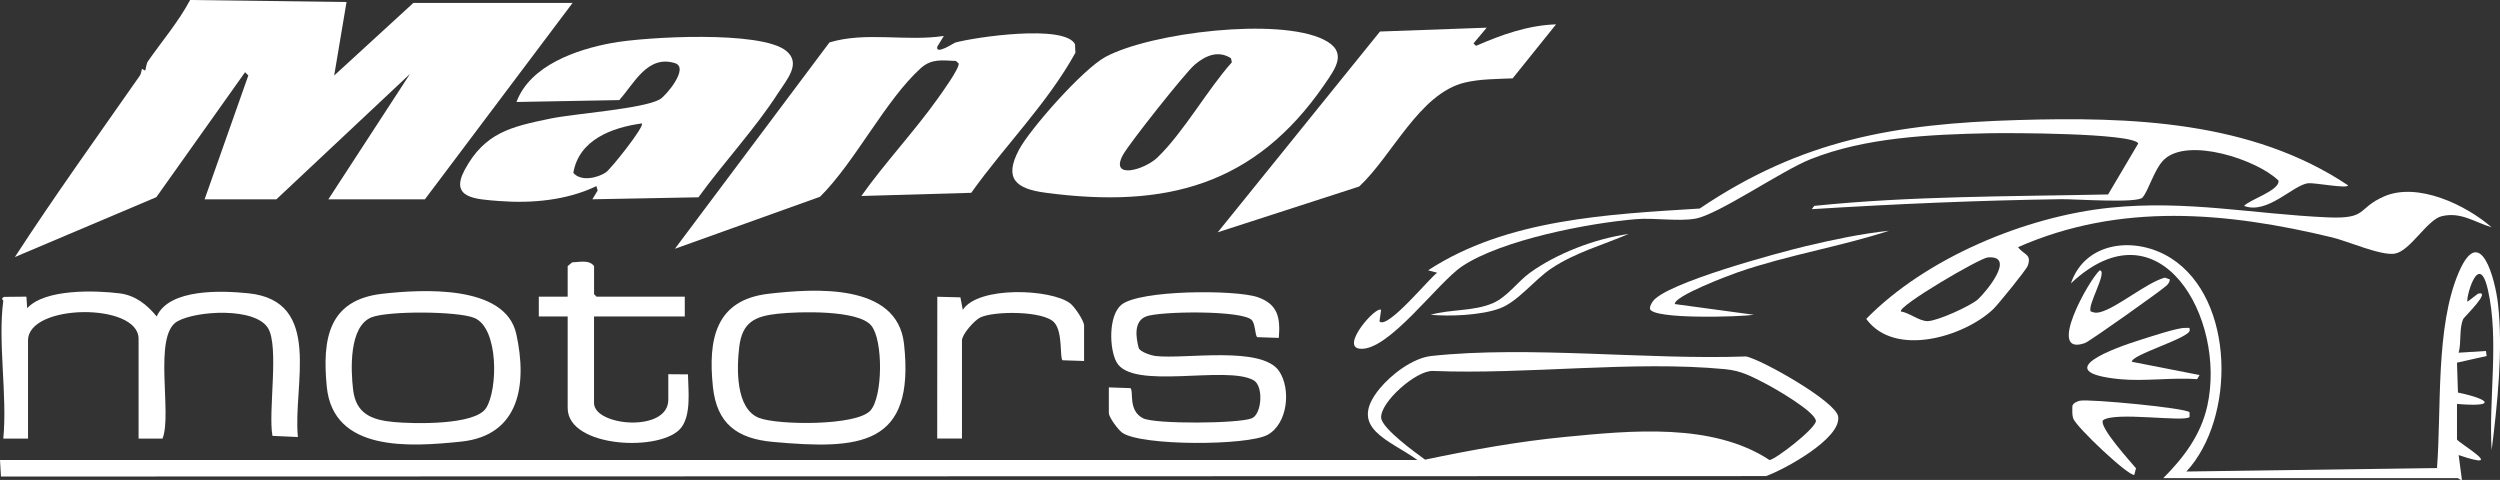<?xml version="1.0" encoding="UTF-8"?>
<svg id="Layer_2" data-name="Layer 2" xmlns="http://www.w3.org/2000/svg" viewBox="0 0 781.31 150">
  <rect x="0" y="0" width="781.31" height="150" fill="#333333" stroke="none"/>
  <defs>
    <style>
      .cls-1 {
        fill: #fff;
      }
    </style>
  </defs>
  <g id="Open_Graph" data-name="Open Graph">
    <g id="Logo">
      <g>
        <path class="cls-1" d="M63.95,62.28l13.66-38.7-1.02-1.01-27.73,39.05L4.65,80.33c12.48-19.21,25.9-37.83,39.02-56.64.54-.78.56-1.96.7-2.15.04-.05.98.57,1.01.52.19-.27.26-2.06.89-2.96,4.41-6.31,9.49-12.25,13.15-19.1l48.88.63-3.86,22.97L129.18.92h49.76l-46.15,61.37h-30.17l25.52-39.2-41.76,39.2h-22.43Z"/>
        <path class="cls-1" d="M442.98,143.76c-8.8-6.35-21.94-9.94-11.84-22.26,3.65-4.45,10.35-9.61,16.2-10.25,30.27-3.27,67.57,1.27,98.39.15,4.97,1.05,27.97,14.03,28.73,18.74,1.11,6.9-16.88,16.63-22.54,18.65L.3,148.93l-.3-5.17h442.98ZM551.55,119.76c-4.34-2.19-7.31-3.89-12.38-4.38-28.64-2.76-62.19,1.74-91.28.55-5.28-.28-16.63,9.82-16.24,14.66.27,3.34,10.79,10.93,13.72,13.06,14.41-3.02,29.08-5.68,43.76-7.1,20.48-1.98,45.99-4.56,63.89,7.22,1.76-.11,14.02-9.5,14.5-12.13.03-2.88-13.09-10.42-15.99-11.88Z"/>
        <path class="cls-1" d="M269.19,61.25c7.44-10.48,16.47-20.04,23.91-30.49,1.18-1.65,6.97-9.66,6.48-10.95l-.82-.76c-4.25-.17-7.62-.79-10.99,2.25-11.02,9.94-20.54,29.34-31.49,40.19l-45.36,16.26,48.3-64.48c11.31-3.47,24.05-.22,35.75-2.04l-2.05,3.36c-.61,2.73,5.24-1.18,5.54-1.26,6.07-1.7,34.23-5.85,37.51.49l.12,2.67c-8.76,15.86-22.04,29.01-32.56,43.77l-34.33.99Z"/>
        <path class="cls-1" d="M243.19,29.06c-7.02,10.99-17.19,21.92-24.91,32.6l-33.15.62,1.65-2.74-.38-1.38c-9.25,4.46-20.24,5.45-30.43,4.66-7.48-.58-15.49-.9-10.74-9.74,6.28-11.69,14.64-13.51,26.78-16.02,7.56-1.57,28.89-3.02,34.21-6.01,1.87-1.05,9.32-9.89,4.71-11.32-8.58-2.67-12.79,6.44-17.39,11.55l-32.13.59c4.27-11.44,18.7-16.38,29.78-18.43,10.49-1.94,46.68-3.98,54.52,2.46,4.8,3.94.18,8.94-2.52,13.18ZM200.6,38.57c-9.34,1.28-19.69,5.1-21.42,15.46,2.43,2.83,7.68,1.54,10.17-.16,1.56-1.06,12.22-14.43,11.25-15.3Z"/>
        <path class="cls-1" d="M413.88,26.48c-21.67,31.46-49.53,38.78-87.2,33.74-9.29-1.24-12.98-4.46-8.22-13.43,3.37-6.36,19.93-25.22,27.11-29.05,14.26-7.6,54.02-12.36,68.13-5.36,7.66,3.8,3.73,8.93.17,14.1ZM361.78,49.17c8.13-7.85,15.5-21.06,23.2-29.7l-.27-1.27c-4.05-2.61-8.07-.76-11.36,2.04-2.96,2.52-20.44,24.59-22.39,28.15-4.27,7.8,6.68,4.79,10.82.78Z"/>
        <path class="cls-1" d="M486.29,7.63l-13.55,16.86c-4.85.21-10.2.18-14.94,1.31-14.22,3.39-22.66,22.86-33.01,32.48l-44.21,14.31,50.7-62.74,33.35-1.2-4.12,4.9.78.78c7.92-3.46,16.21-6.43,25-6.72Z"/>
        <path class="cls-1" d="M701.34,64.34c1.74-1.96,11.22-4.84,10.74-7.91-6.66-6.54-28.32-13.69-35.77-6.54-3.03,2.9-4.8,9.62-6.72,11.84-1.61,1.86-21.21.47-25.26.52-26.05.37-52.12,1.5-78.1,3.12l.76-1.03c30.39-3.12,61.18-2.92,91.84-3.57l9.43-15.95c-1.85-3.3-40.84-3.3-46.61-3.18-18.39.38-38.68,1.28-55.83,8.12-9.07,3.61-28.93,17.4-36.08,18.59-5.5.91-12.67-.33-18.42.14-14.85,1.21-42,6.47-54.38,14.73-7.69,5.13-23.07,26.73-31.98,25.76-6.15-.67,5.16-13.56,6.67-12.13l-.51,3.6c2.53,2.63,15.96-13.97,18.04-15.21l-2.84-.77c24.59-16.05,56.25-17.5,84.88-19.3,32.01-21.59,61.13-26.5,99.21-27.65,35.3-1.06,73.17.18,103.4,20.39.03,1.17-10.56-.88-12.48-.65-4.74.58-12.69,9.86-20,7.09Z"/>
        <path class="cls-1" d="M778.69,71.04c-5.33-1.61-9.65-4.92-15.6-3.47-4.55,1.1-9.79,10.83-14.61,11.69-4.29.76-14.67-3.87-19.61-5.06-32.98-7.96-66.3-11-98.18,3.04,1.74,2.41,4.39,2.13,3.02,5.83-.48,1.3-9.3,12.13-10.74,13.51-8.96,8.59-30.83,15.32-39.73,3.08,18.61-19.03,49.77-32.01,76.15-34.74,23.93-2.47,44.92,1.99,68.01,3.01,12.79.57,9.08-2.79,17.67-6.54,10.5-4.58,25.59,2.65,33.62,9.64ZM618.13,93.56c2.34-2.07,12.13-13.76,3.15-13.12-2.54.18-28.28,15.27-27.2,16.91,2.63.36,5.73,3.05,8.37,3.01,3.03-.05,13.26-4.66,15.68-6.79Z"/>
        <path class="cls-1" d="M1.03,94c0-.06-.95-.83.32-1.22l6.9-.07.25,3.61c5.52-6.07,21.17-5.6,28.88-4.64,4.95.62,8.55,3.53,11.59,7.22,3.95-8.82,20.52-8.07,28.65-7.24,23.5,2.4,13.85,28.84,15.48,44.92l-7.95-.36c-1.39-7.53,2.15-27.91-1.39-33.68-4.04-6.58-22.45-5.47-28.36-2.09-7.66,4.38-1.51,29.06-4.61,36.62h-7.48v-31.2c0-11.35-34.55-11.02-34.55.52v30.68H1.03c1.31-13.34-1.75-30.13,0-43.06Z"/>
        <path class="cls-1" d="M346.54,121.07l6.74.23c1.12.83-.86,7,3.97,9.43,3.7,1.86,30.06,1.69,34-.02,3.14-1.36,3.69-10.09.53-11.87-8.53-4.8-37.93,3.27-42.83-5.65-2.3-4.19-2.55-14.51,1.46-17.9,5.62-4.74,35.74-4.8,42.64-2.42,6.38,2.21,7.12,6.5,6.61,12.73l-6.74-.23c-.71-.52-.56-4.03-1.67-5.3-2.78-3.19-28.93-2.83-33.09-1.17-3.91,1.56-3.16,6.55-2.28,9.87.49,1.27,4.03,2.36,5.34,2.5,9.25,1.03,33.16-3.31,38.56,4.76,3.74,5.59,2.68,16.38-3.61,19.85-6.25,3.44-39.59,3.55-45.47-.67-1.29-.93-4.16-4.81-4.16-6.15v-7.99Z"/>
        <path class="cls-1" d="M676.07,149.43c6.4-6.42,11.74-13.46,13.77-22.59,6.07-27.32-14.93-64.37-42.64-38.27,4.5-13.29,20.4-14.83,31.32-7.86,20.05,12.81,20.18,50.01,4.78,66.65l78.32-1.09c1.43-18.35-.5-44.04,6.76-61.05,6.82-15.98,11.46,2.2,12.32,9.86,1.61,14.28-.23,31.45-2,45.58-.99-15.94,2.41-34.47-1.18-50.14-2.96-12.93-7.19,3.76-6.31,3.73l3.21-2.46c4.48-1.2-4.32,7.35-4.55,7.82-1.4,2.83-.58,7.54-1.49,10.62l8.54-.54.22,1.57-9.27,2.08.3,9.34c10.16,2.11,12.14,4.63-.3,3.55v11.09c0,.84,16.52,10.32.52,4.9l1.02,7.73c-.41.24-1.1-.52-1.28-.52h-92.05Z"/>
        <path class="cls-1" d="M119.51,91.81c12.27-1.38,38.4-2.98,41.84,12.56s1.2,31.75-17.28,33.65c-15.9,1.64-39.97,3.35-41.95-17.22-1.43-14.88.5-27.09,17.39-28.99ZM151.9,127.56c3.73-5.78,3.99-24.96-3.61-28.18-5.12-2.17-27.13-2.28-32.23-.19-7.02,2.88-6.45,16.37-5.7,22.65.9,7.49,5.8,9.4,12.64,10.05,6.1.58,25.41,1.08,28.89-4.33Z"/>
        <path class="cls-1" d="M240.19,91.81c14.47-1.66,40.24-3.42,42.34,15.67,3.5,31.95-13.75,33.08-40.94,30.63-11.26-1.02-17.6-5.68-18.8-17.3-1.51-14.66.73-27.08,17.4-29ZM243.3,98.02c-7.24.77-11.33,2.53-12.27,10.42-.79,6.65-1.18,19.3,6.2,22.17,5.87,2.28,30.44,2.55,34.8-2.31,3.91-4.36,4-22.04.26-26.56-4.1-4.96-22.7-4.38-28.99-3.71Z"/>
        <path class="cls-1" d="M214.01,92.71v6.19h-28.36v27.07c0,7.24,23.21,9.31,23.21-1.03v-7.99l6.14.05c.1,4.93,1.06,12.52-2.09,16.63-5.93,7.73-35.5,6.43-35.5-6.11v-28.62h-9.02v-6.19h9.02v-9.54l1.4-1.18c2.22-.03,5.3-.94,6.85,1.18v8.77l.77.77h27.59Z"/>
        <path class="cls-1" d="M338.81,112.82l-6.74-.23c-.94-.69.18-8.77-2.61-11.83-3.33-3.65-18.74-3.63-23.09-1.55-1.88.9-5.73,5.3-5.73,7.16v30.68h-7.74l.03-44.31,7.22.19.74,3.9c4.88-7.52,27.54-6.54,33.52-2.06,1.41,1.05,4.39,5.46,4.39,6.96v11.09Z"/>
        <path class="cls-1" d="M684.29,128.84v1.47c-1.43,1.73-23.63-1.81-27.08,1.07-1.22,2.13,8.64,12.92,10.34,14.96l-.53,2.06c-1.78.5-18.04-14.85-19.05-17.55-.47-1.27-.28-2.56-.31-3.86.06-.97,1.66-1.63,2.39-1.76,3.19-.57,33.14,2.27,34.23,3.61Z"/>
        <path class="cls-1" d="M662.4,118.49c-22.63-2.27-1.16-9.87,6.35-12.22,2.71-.85,12.12-4,14.27-3.79.88.09,1.4-.42,1.31.8-.18,2.42-18.4,7.63-18.05,9.79l21.14,4.14-.77,1.28c-7.78-.57-16.59.77-24.24,0Z"/>
        <path class="cls-1" d="M590.46,72.09c-15.46,5.03-31.76,7.62-47.14,12.93-2.75.95-20.24,7.5-19.89,10.01l24.74,3.35c-4.18.65-31.81,1.51-32.52-1.88-.02-.86.39-1.53.83-2.22,3.77-5.79,39.96-15.48,48.08-17.4,8.46-2.01,17.35-3.88,25.9-4.78Z"/>
        <path class="cls-1" d="M653.39,97.32c1.12.46,1.79.53,2.97.23,5.25-1.35,14.29-9.11,20.2-10.79l1.57.56c-.05.79-.4,1.25-.9,1.81-1.05,1.17-24.14,17.54-25.61,18.07-12.37,4.41,1.32-19.91,4.6-22.72,2.57.35-3.97,10.93-2.82,12.85Z"/>
        <path class="cls-1" d="M508.98,73.12c-8.1,3.46-16.67,5.8-24.08,10.73-5.49,3.65-10.5,10.48-16.3,12.58s-15.34,2.51-21.5,1.95c6.22-1.77,13.39-1.06,19.35-3.59,4.6-1.95,7.8-6.73,11.64-9.51,8.49-6.13,20.54-10.73,30.9-12.16Z"/>
      </g>
    </g>
  </g>
</svg>